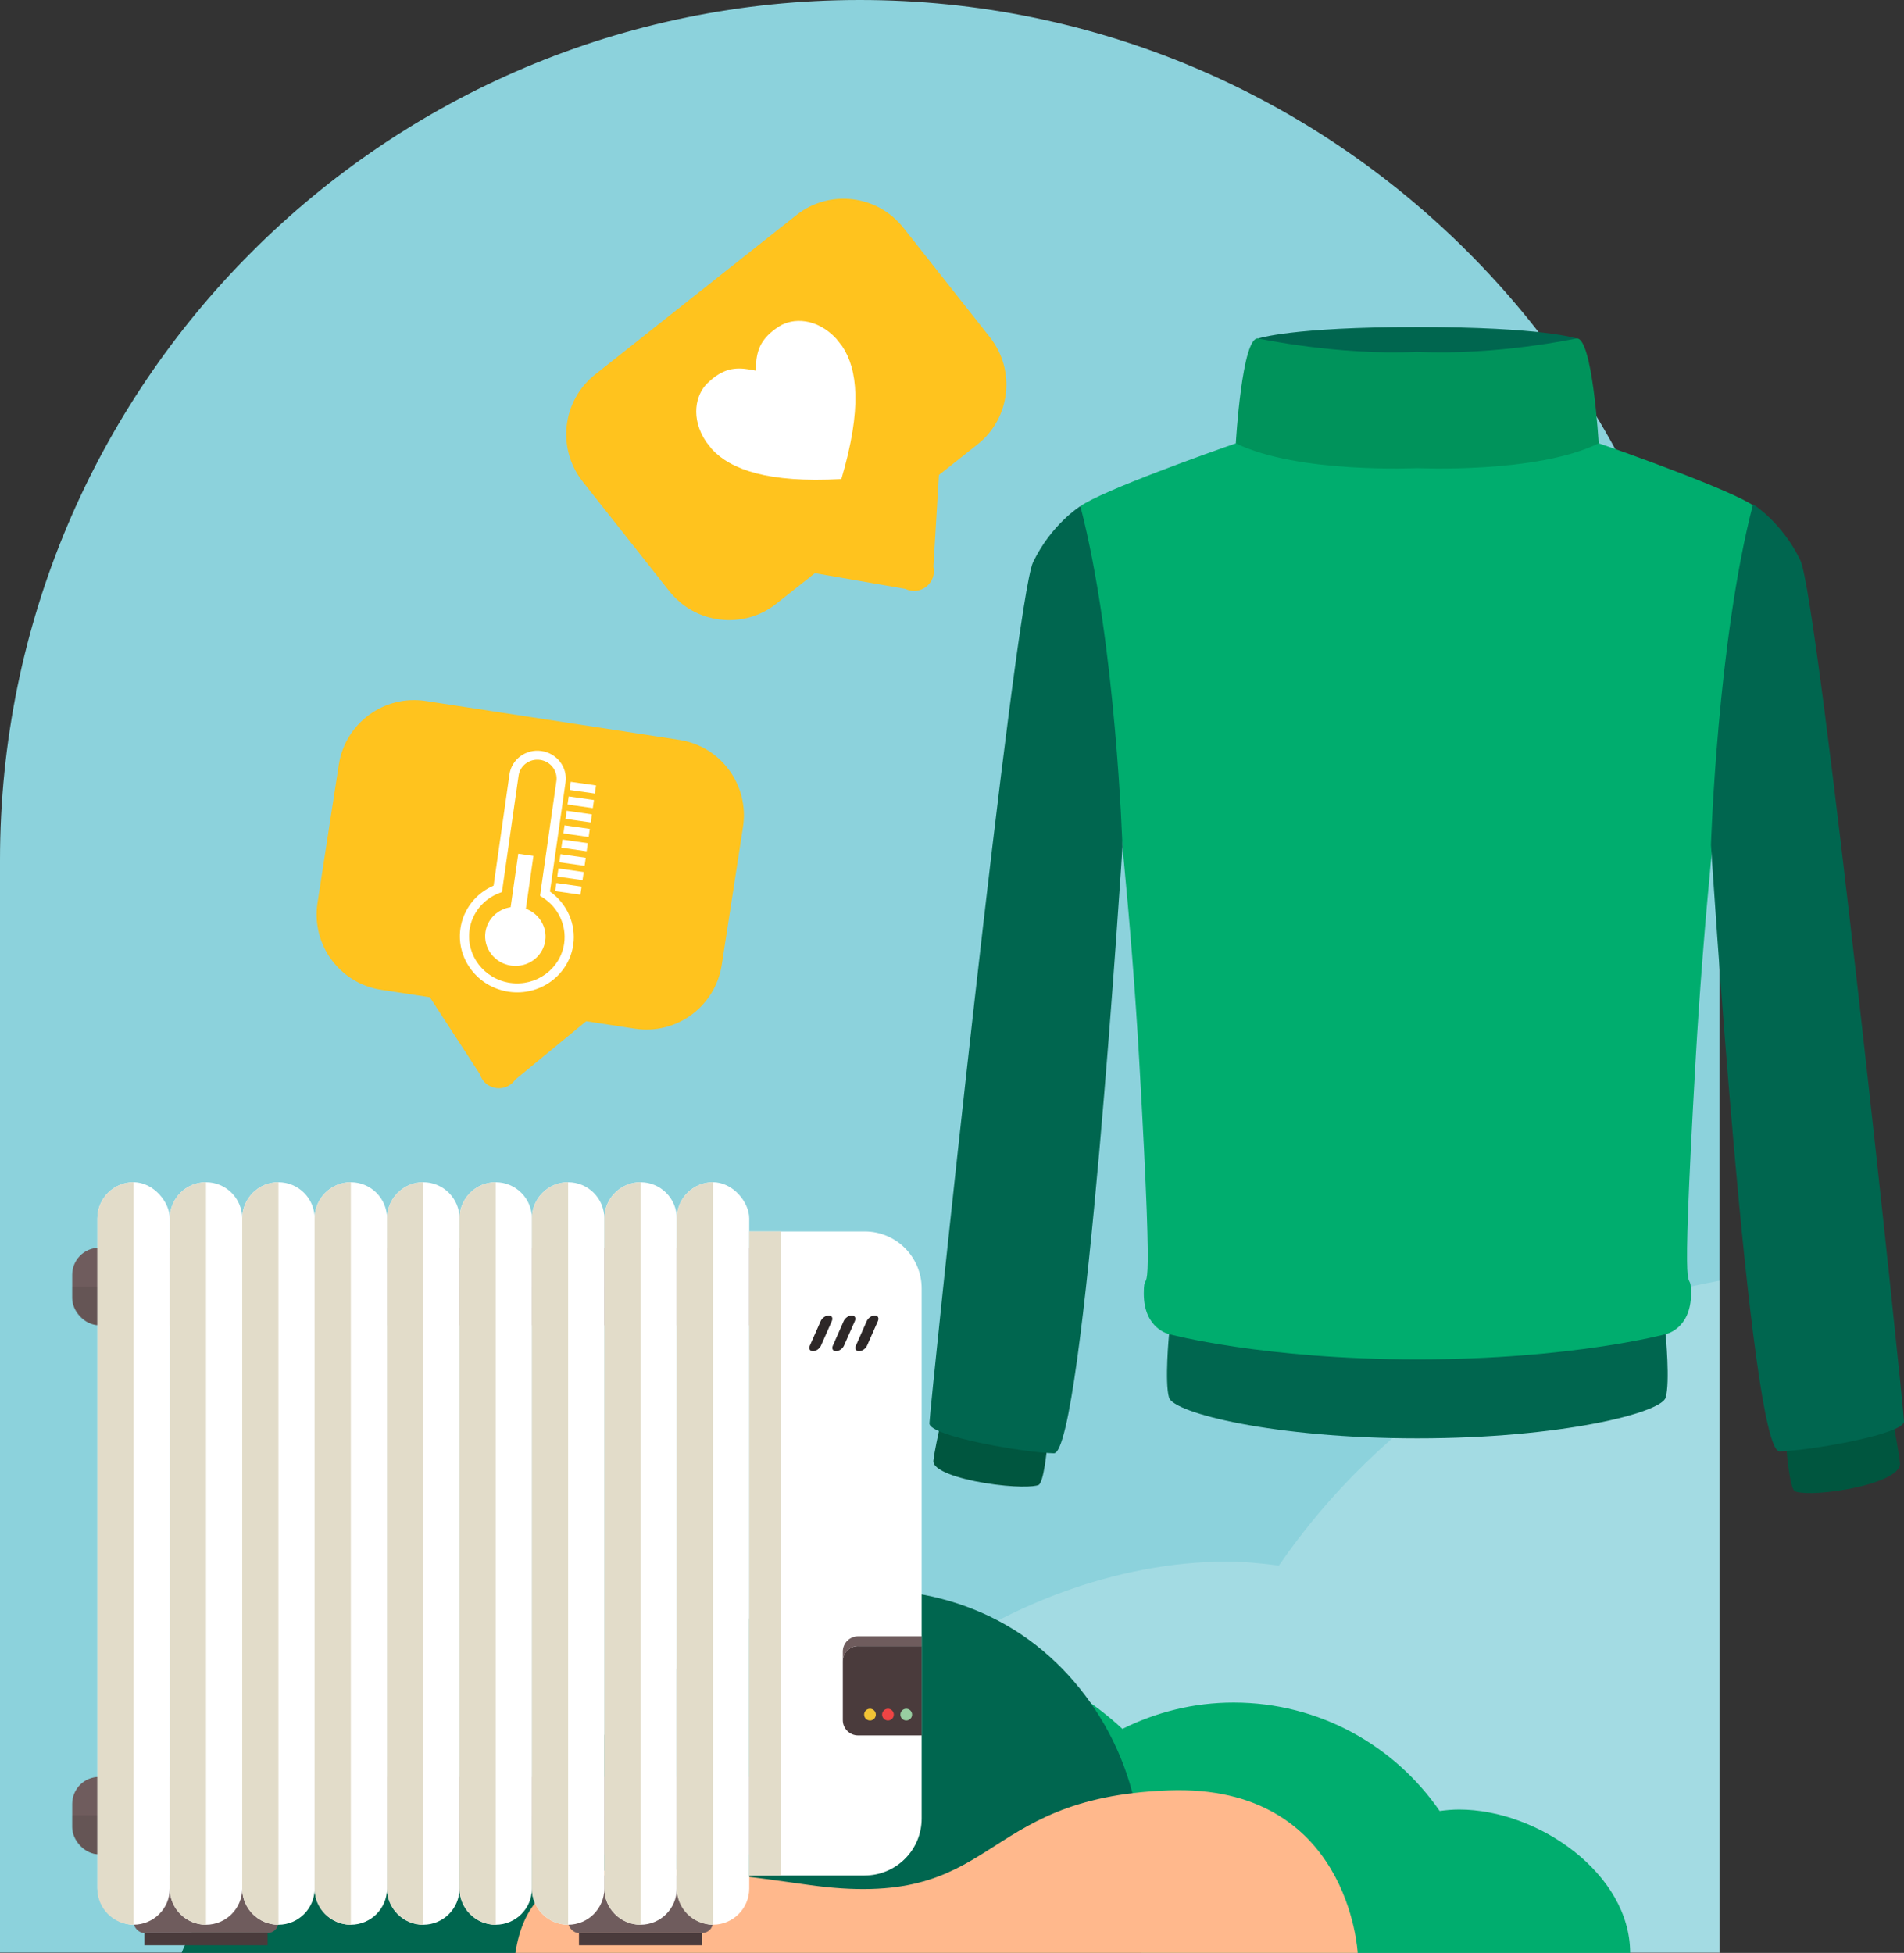 <?xml version="1.0" encoding="UTF-8"?><svg id="Calque_2" xmlns="http://www.w3.org/2000/svg" viewBox="0 0 458.37 470.08"><rect x="0" y="0" width="458.37" height="470.08" fill="#333333" stroke="none"/><defs><style>.cls-1{fill:#ffb88c;}.cls-2,.cls-3{fill:#fff;}.cls-4{fill:#98cea1;}.cls-5{fill:#4a3b3c;}.cls-6{fill:#8cd2dc;}.cls-7{fill:#00ad6e;}.cls-8{fill:#232725;opacity:.13;}.cls-9{fill:#00563f;}.cls-10{fill:#f1c335;}.cls-11{fill:#2d2727;}.cls-3{opacity:.2;}.cls-12{fill:#ffc31e;}.cls-13{fill:#00664f;}.cls-14{fill:#e2dcc9;}.cls-15{fill:#6f5c5d;}.cls-16{fill:#e44;}.cls-17{fill:#00935b;}</style></defs><g id="_30"><g><path class="cls-6" d="M206.98,0h0c114.31,0,206.98,92.67,206.98,206.98V470.01H0V206.98C0,92.67,92.67,0,206.98,0Z"/><path class="cls-3" d="M295.12,375.89c4.34,0,8.57,.4,12.75,.96,24.39-35.38,62.26-60.71,106.21-68.6v161.84H182.67c0-51.99,60.47-94.19,112.45-94.19Z"/><g><path class="cls-7" d="M392.44,470.08c0-19.05-22.15-34.51-41.19-34.51-1.59,0-3.14,.15-4.67,.35-10.86-15.76-29.02-26.1-49.6-26.1-9.63,0-18.69,2.32-26.77,6.34-13.15-12.22-30.71-19.75-50.07-19.75-40.67,0-73.64,32.99-73.64,73.67"/><path class="cls-13" d="M43.72,470.08s7.9-22.78,36.53-25.37c14.16-1.28,28.14-5.13,41.23-10.68,22.23-9.43,36.14-32.2,57.38-43.7,20.07-10.88,45.97-10.08,65.33,2.02,19.36,12.1,31.44,35.02,30.46,57.83v19.9H43.72Z"/><path class="cls-1" d="M124.06,470.08h202.79s-2-40.73-45.52-39.12c-47.33,1.75-40.12,29.4-86.88,22.72-46.77-6.68-66.75-6.92-70.38,16.4Z"/></g><g><g><path class="cls-13" d="M400.98,321.14h-119.54s-1.11,11.62,0,15.29c1.11,3.67,25.24,9.79,59.77,9.79s58.66-6.12,59.77-9.79c1.11-3.67,0-15.29,0-15.29Z"/><path class="cls-7" d="M422.34,121.85c-4.99-3.67-32.04-13.31-37.44-15.14l-43.68-2.75-43.68,2.75c-5.41,1.84-32.45,11.47-37.44,15.14,0,0,10.26,65.31,14.15,133.22,3.88,67.91,1.11,47.72,1.11,56.28s6.1,9.79,6.1,9.79c0,0,22.47,6.08,59.77,6.08s59.77-6.08,59.77-6.08c0,0,6.1-1.22,6.1-9.79s-2.77,11.62,1.11-56.28c3.88-67.91,14.15-133.22,14.15-133.22Z"/><g><path class="cls-13" d="M302.93,81.47s7.84-2.75,38.28-2.75,38.28,2.75,38.28,2.75c0,0-13.31,9.18-38.28,9.18s-38.28-9.18-38.28-9.18Z"/><path class="cls-17" d="M379.48,81.47s-19.14,4.13-38.28,3.21c-19.14,.92-38.28-3.21-38.28-3.21-3.92-.74-5.41,25.24-5.41,25.24,14.98,7.34,43.68,5.97,43.68,5.97,0,0,28.71,1.38,43.68-5.97,0,0-1.49-25.98-5.41-25.24Z"/></g><g><path class="cls-9" d="M226.04,344.48s-1.05,4.7-1.33,7.09c-.28,2.39,6.14,4.37,12.2,5.38,7.38,1.22,12.11,.97,13.11,.5,1.25-.6,1.98-8.4,1.98-8.4l-13.65-4.56h-12.31Z"/><path class="cls-13" d="M260.08,121.85s-6.93,4.28-11.37,13.46c-4.44,9.18-24.96,204.26-24.96,207.32s22.74,7.04,29.96,7.19c7.21,.15,16.51-145.97,16.51-145.97,0,0-1.53-48.96-10.13-82Z"/></g><g><path class="cls-9" d="M456.07,344.02s1.05,5.41,1.33,8.17-6.14,5.04-12.2,6.19c-7.38,1.4-12.11,1.12-13.11,.57-1.25-.69-1.98-9.68-1.98-9.68l13.65-5.25h12.31Z"/><path class="cls-13" d="M422.04,121.39s6.93,4.28,11.37,13.46c4.44,9.18,24.96,204.26,24.96,207.32s-22.74,7.04-29.96,7.19c-7.21,.15-16.51-145.97-16.51-145.97,0,0,1.53-48.96,10.13-82Z"/></g></g><g><rect class="cls-15" x="32.15" y="451.45" width="34.87" height="13.85" rx="2.62" ry="2.62"/><rect class="cls-15" x="136.77" y="451.45" width="34.87" height="13.85" rx="2.62" ry="2.62"/><g><rect class="cls-15" x="17.38" y="300.35" width="171.65" height="18.65" rx="6.49" ry="6.49"/><path class="cls-8" d="M189.03,312.5v-2.83H17.38v2.83c0,3.59,2.91,6.49,6.49,6.49H182.54c3.59,0,6.49-2.91,6.49-6.49Z"/><rect class="cls-15" x="17.38" y="427.71" width="171.65" height="18.65" rx="6.49" ry="6.49"/><path class="cls-8" d="M22.79,446.26H183.63c3.07-.52,5.41-3.18,5.41-6.4v-2.93H17.38v2.93c0,3.22,2.34,5.88,5.41,6.4Z"/><g><rect class="cls-2" x="23.44" y="284.57" width="17.44" height="178.72" rx="8.72" ry="8.72"/><path class="cls-14" d="M23.44,293.29v161.29c0,4.81,3.9,8.72,8.72,8.72v-178.72c-4.81,0-8.72,3.9-8.72,8.72Z"/></g><g><path class="cls-2" d="M49.59,463.3h0c-4.81,0-8.72-3.9-8.72-8.72v-161.29c0-4.81,3.9-8.72,8.72-8.72h0c4.81,0,8.72,3.9,8.72,8.72v161.29c0,4.81-3.9,8.72-8.72,8.72Z"/><path class="cls-14" d="M40.87,293.29v161.29c0,4.81,3.9,8.72,8.72,8.72v-178.72c-4.81,0-8.72,3.9-8.72,8.72Z"/></g><g><path class="cls-2" d="M67.03,463.3h0c-4.81,0-8.72-3.9-8.72-8.72v-161.29c0-4.81,3.9-8.72,8.72-8.72h0c4.81,0,8.72,3.9,8.72,8.72v161.29c0,4.81-3.9,8.72-8.72,8.72Z"/><path class="cls-14" d="M58.31,293.29v161.29c0,4.81,3.9,8.72,8.72,8.72v-178.72c-4.81,0-8.72,3.9-8.72,8.72Z"/></g><g><path class="cls-2" d="M84.46,463.3h0c-4.81,0-8.72-3.9-8.72-8.72v-161.29c0-4.81,3.9-8.72,8.72-8.72h0c4.81,0,8.72,3.9,8.72,8.72v161.29c0,4.81-3.9,8.72-8.72,8.72Z"/><path class="cls-14" d="M75.74,293.29v161.29c0,4.81,3.9,8.72,8.72,8.72v-178.72c-4.81,0-8.72,3.9-8.72,8.72Z"/></g><g><path class="cls-2" d="M101.9,463.3h0c-4.81,0-8.72-3.9-8.72-8.72v-161.29c0-4.81,3.9-8.72,8.72-8.72h0c4.81,0,8.72,3.9,8.72,8.72v161.29c0,4.81-3.9,8.72-8.72,8.72Z"/><path class="cls-14" d="M93.18,293.29v161.29c0,4.81,3.9,8.72,8.72,8.72v-178.72c-4.81,0-8.72,3.9-8.72,8.72Z"/></g><g><path class="cls-2" d="M119.34,463.3h0c-4.81,0-8.72-3.9-8.72-8.72v-161.29c0-4.81,3.9-8.72,8.72-8.72h0c4.81,0,8.72,3.9,8.72,8.72v161.29c0,4.81-3.9,8.72-8.72,8.72Z"/><path class="cls-14" d="M110.62,293.29v161.29c0,4.81,3.9,8.72,8.72,8.72v-178.72c-4.81,0-8.72,3.9-8.72,8.72Z"/></g><g><path class="cls-2" d="M136.77,463.3h0c-4.81,0-8.72-3.9-8.72-8.72v-161.29c0-4.81,3.9-8.72,8.72-8.72h0c4.81,0,8.72,3.9,8.72,8.72v161.29c0,4.81-3.9,8.72-8.72,8.72Z"/><path class="cls-14" d="M128.05,293.29v161.29c0,4.81,3.9,8.72,8.72,8.72v-178.72c-4.81,0-8.72,3.9-8.72,8.72Z"/></g><g><path class="cls-2" d="M154.21,463.3h0c-4.81,0-8.72-3.9-8.72-8.72v-161.29c0-4.81,3.9-8.72,8.72-8.72h0c4.81,0,8.72,3.9,8.72,8.72v161.29c0,4.81-3.9,8.72-8.72,8.72Z"/><path class="cls-14" d="M145.49,293.29v161.29c0,4.81,3.9,8.72,8.72,8.72v-178.72c-4.81,0-8.72,3.9-8.72,8.72Z"/></g><g><rect class="cls-2" x="162.93" y="284.57" width="17.44" height="178.72" rx="8.72" ry="8.72"/><path class="cls-14" d="M162.93,293.29v161.29c0,4.81,3.9,8.72,8.72,8.72v-178.72c-4.81,0-8.72,3.9-8.72,8.72Z"/></g><g><g><path class="cls-2" d="M208.16,451.45h-27.8v-155.03h27.8c7.58,0,13.72,6.14,13.72,13.72v127.58c0,7.58-6.14,13.72-13.72,13.72Z"/><rect class="cls-14" x="180.36" y="296.42" width="7.56" height="155.03"/></g><g><path class="cls-11" d="M195.71,325.25h0c-.74,0-1.07-.6-.75-1.34l2.62-5.93c.33-.74,1.19-1.34,1.93-1.34h0c.74,0,1.07,.6,.75,1.34l-2.62,5.93c-.33,.74-1.19,1.34-1.93,1.34Z"/><path class="cls-11" d="M201.25,325.25h0c-.74,0-1.07-.6-.75-1.34l2.62-5.93c.33-.74,1.19-1.34,1.93-1.34h0c.74,0,1.07,.6,.75,1.34l-2.62,5.93c-.33,.74-1.19,1.34-1.93,1.34Z"/><path class="cls-11" d="M206.8,325.25h0c-.74,0-1.07-.6-.75-1.34l2.62-5.93c.33-.74,1.19-1.34,1.93-1.34h0c.74,0,1.07,.6,.75,1.34l-2.62,5.93c-.33,.74-1.19,1.34-1.93,1.34Z"/></g><g><path class="cls-15" d="M207.63,393.87h-1.05c-2.03,0-3.68,1.65-3.68,3.68v2.35c0-2.03,1.65-3.68,3.68-3.68h15.3v-2.35h-14.25Z"/><path class="cls-5" d="M206.58,396.23c-2.03,0-3.68,1.65-3.68,3.68v14.14c0,2.03,1.65,3.68,3.68,3.68h15.3v-21.49h-15.3Z"/></g><g><path class="cls-10" d="M210.85,412.72c0,.78-.63,1.41-1.41,1.41s-1.41-.63-1.41-1.41,.63-1.41,1.41-1.41,1.41,.63,1.41,1.41Z"/><path class="cls-16" d="M215.18,412.72c0,.78-.63,1.41-1.41,1.41s-1.41-.63-1.41-1.41,.63-1.41,1.41-1.41,1.41,.63,1.41,1.41Z"/><circle class="cls-4" cx="218.17" cy="412.72" r="1.41"/></g></g></g><rect class="cls-5" x="34.77" y="465.3" width="29.66" height="2.94"/><rect class="cls-5" x="139.38" y="465.3" width="29.66" height="2.94"/></g><g><path class="cls-12" d="M191.72,51.78l-48.46,38.37c-7.93,6.28-9.26,17.83-2.97,25.79l20.82,26.34c6.3,7.96,17.83,9.33,25.77,3.05l9.3-7.36,21.77,3.78c3.61,1.76,7.64-1.43,6.76-5.35l1.33-22.07,9.3-7.37c7.93-6.28,9.26-17.83,2.97-25.79l-20.82-26.34c-6.3-7.96-17.83-9.33-25.77-3.05"/><path class="cls-2" d="M186.05,79.64c.44-.35,.93-.7,1.48-1.05,3.31-2.13,9.09-2.12,13.8,2.94l1.42,1.8c3.69,5.49,4.84,14.96-.2,31.98-17.71,1-26.65-2.31-31.14-7.16l-1.42-1.8c-3.84-5.75-2.52-11.38,.31-14.11,.47-.45,.92-.85,1.36-1.2,3.55-2.81,6.47-2.62,10.26-1.83,.11-3.87,.59-6.76,4.14-9.57"/></g><path class="cls-12" d="M163.56,178.1l-61.1-9.37c-10-1.53-19.37,5.36-20.91,15.39l-5.11,33.18c-1.55,10.03,5.31,19.41,15.31,20.95l11.73,1.8,12.05,18.51c1.17,3.84,6.25,4.62,8.52,1.31l17.07-14.05,11.73,1.8c10,1.53,19.37-5.36,20.91-15.39l5.11-33.18c1.55-10.03-5.31-19.41-15.31-20.95"/><g><path class="cls-2" d="M132.4,214.59l3.75-26.27c.52-3.63-2.09-7.02-5.81-7.55s-7.17,1.99-7.69,5.63l-3.82,26.78c-4.3,1.86-7.33,5.76-7.99,10.34-1.04,7.32,4.2,14.14,11.69,15.21,7.49,1.07,14.43-4.02,15.48-11.33,.71-4.94-1.49-9.89-5.61-12.8Zm-9.56,22c-6.28-.9-10.68-6.62-9.81-12.76,.57-4.02,3.34-7.42,7.21-8.88l.6-.23,4-28.01c.35-2.46,2.68-4.16,5.19-3.8s4.27,2.65,3.92,5.1l-3.94,27.62,.6,.38c3.78,2.39,5.83,6.73,5.21,11.07-.88,6.14-6.7,10.4-12.98,9.51Z"/><path class="cls-2" d="M126.6,218.75l1.82-12.73-3.65-.52-1.84,12.87c-3.08,.46-5.61,2.83-6.07,6-.55,3.89,2.22,7.5,6.2,8.06s7.65-2.12,8.21-6.01c.48-3.37-1.54-6.52-4.67-7.68Z"/><rect class="cls-2" x="139.33" y="186.55" width="1.97" height="6.14" transform="translate(-67.23 301.73) rotate(-81.88)"/><rect class="cls-2" x="138.83" y="190.06" width="1.97" height="6.14" transform="translate(-71.13 304.25) rotate(-81.88)"/><rect class="cls-2" x="138.33" y="193.5" width="1.97" height="6.14" transform="translate(-74.96 306.72) rotate(-81.88)"/><rect class="cls-2" x="137.83" y="197" width="1.97" height="6.14" transform="translate(-78.86 309.23) rotate(-81.88)"/><rect class="cls-2" x="137.34" y="200.44" width="1.97" height="6.14" transform="translate(-82.68 311.7) rotate(-81.88)"/><rect class="cls-2" x="136.84" y="203.95" width="1.97" height="6.14" transform="translate(-86.58 314.21) rotate(-81.88)"/><rect class="cls-2" x="136.35" y="207.39" width="1.97" height="6.14" transform="translate(-90.41 316.68) rotate(-81.88)"/><rect class="cls-2" x="135.85" y="210.89" width="1.97" height="6.14" transform="translate(-94.31 319.2) rotate(-81.88)"/></g></g></g></g></svg>